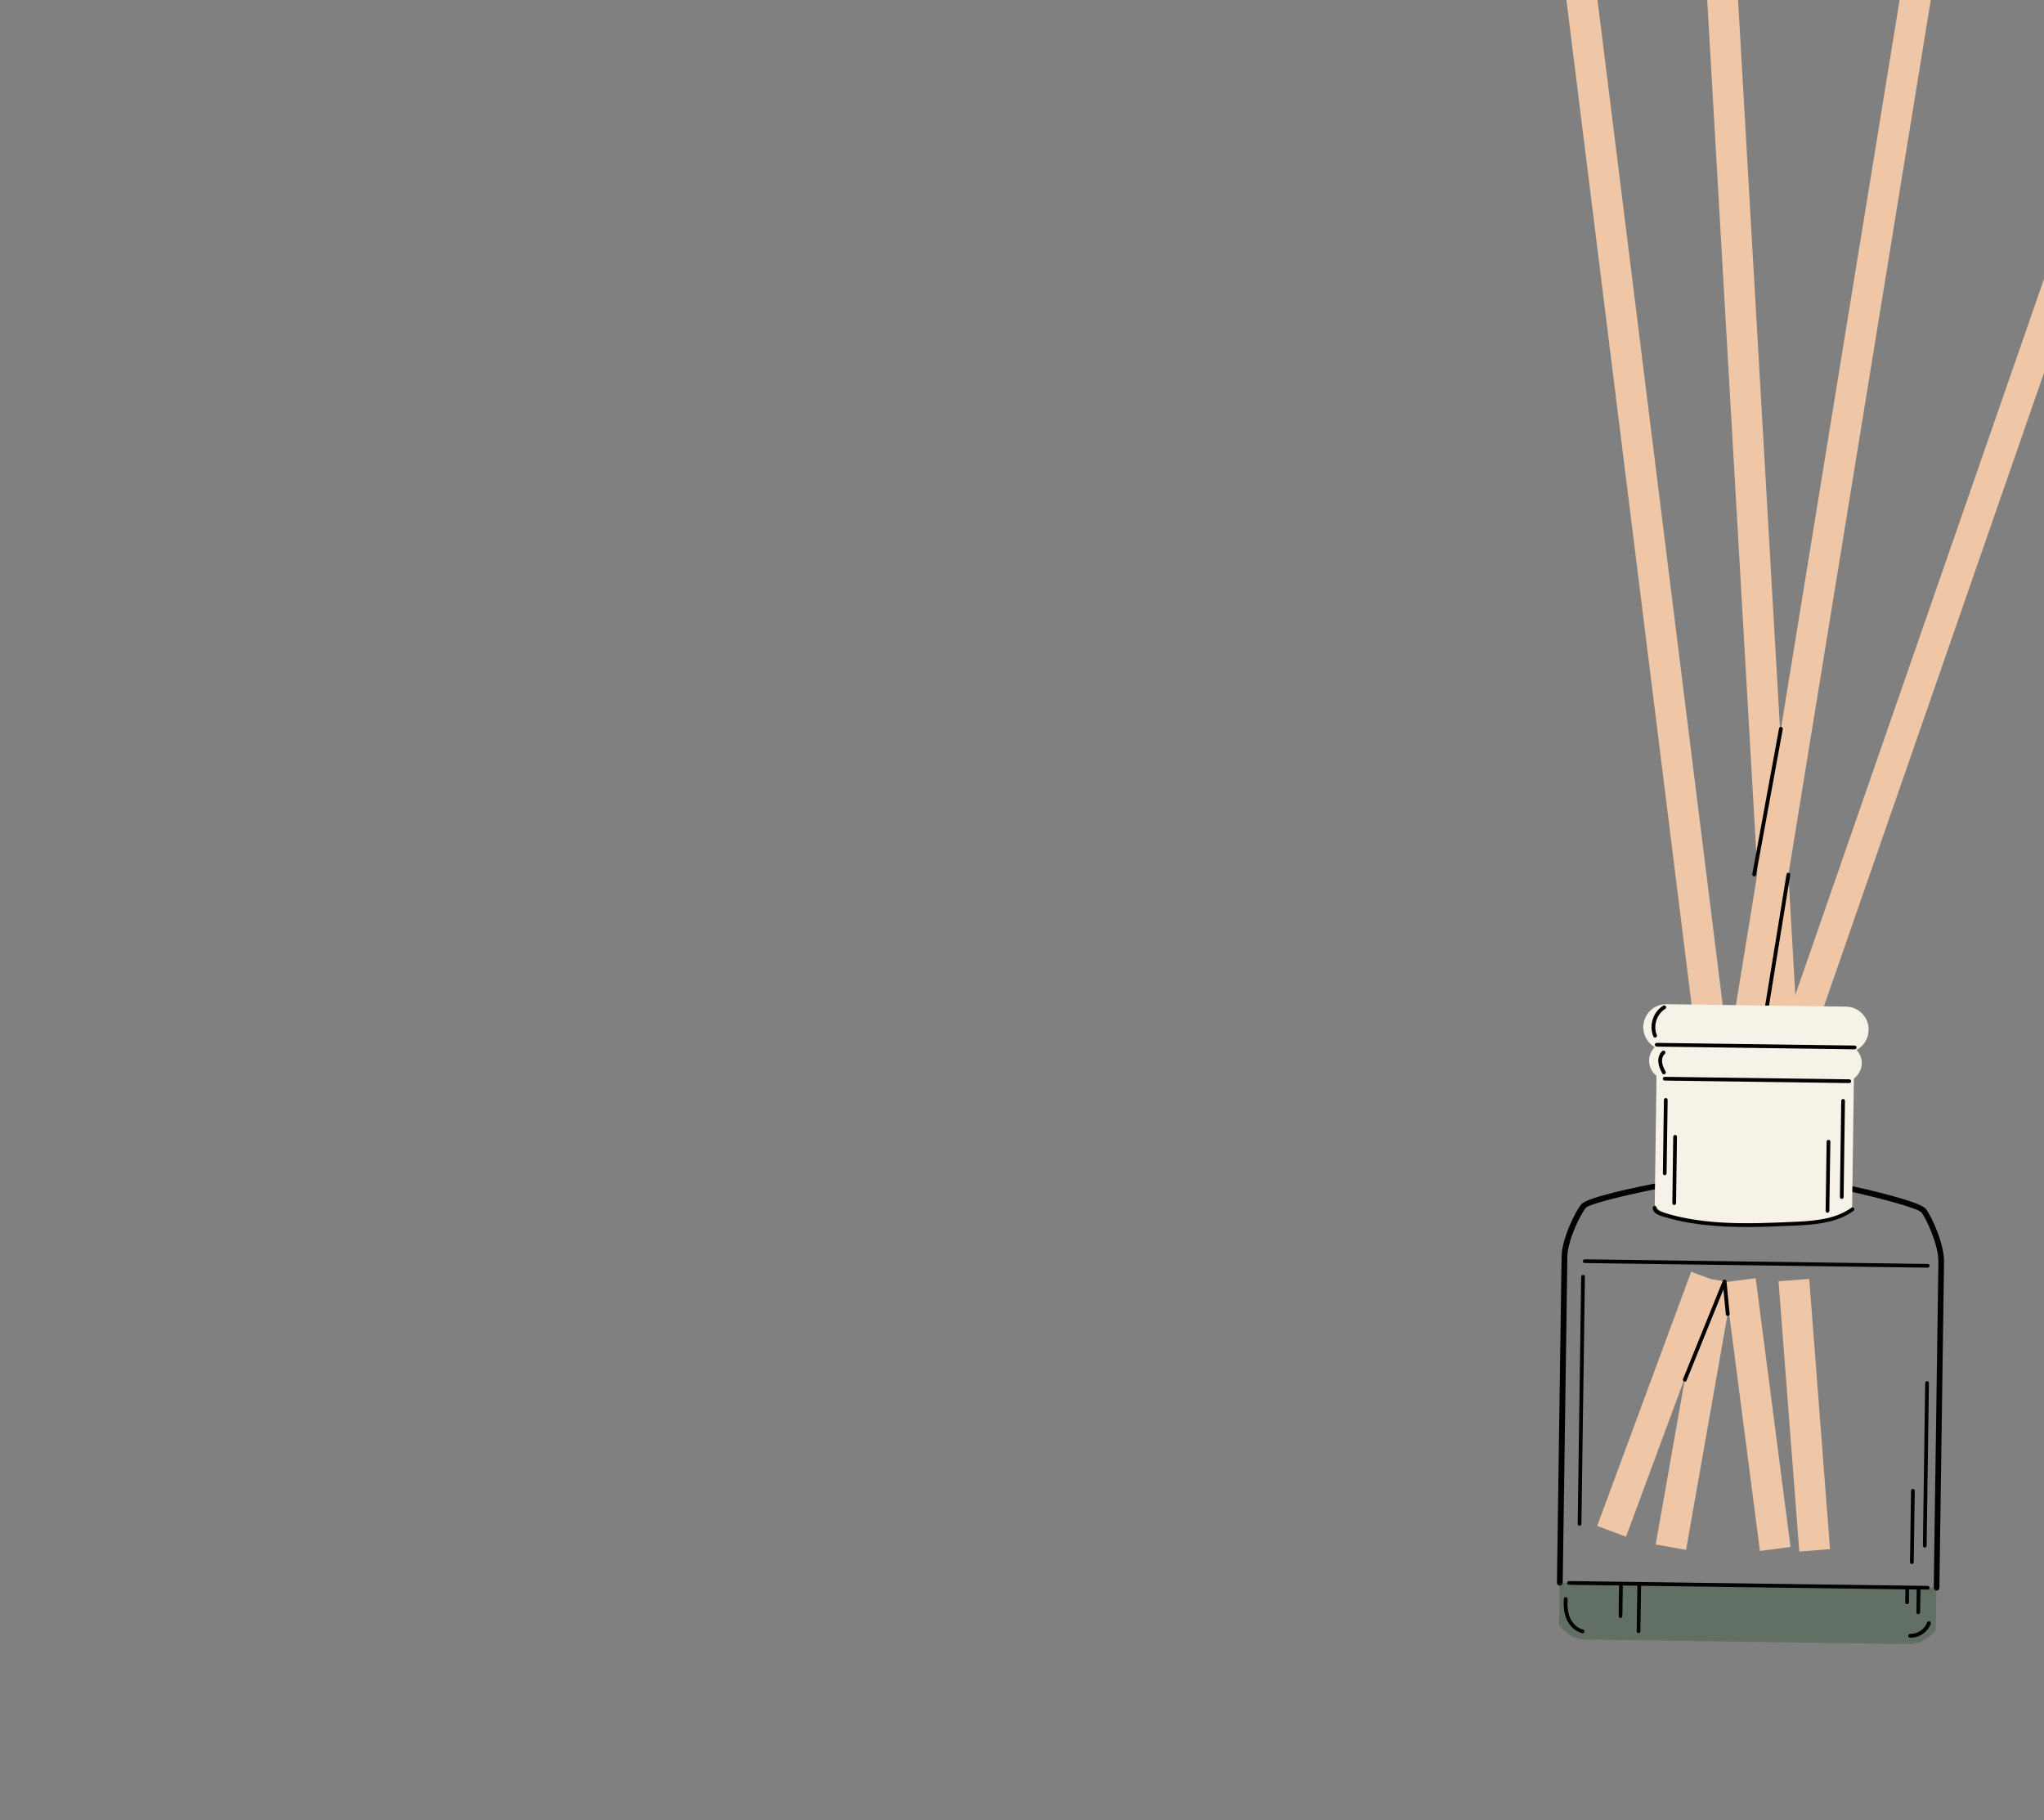 <?xml version="1.0" encoding="UTF-8"?> <svg xmlns="http://www.w3.org/2000/svg" width="274" height="244" viewBox="0 0 274 244" fill="none"><rect x="0" y="0" width="274" height="244" fill="#808080" stroke="none"/><g clip-path="url(#clip0_108_975)"><g clip-path="url(#clip1_108_975)"><path d="M211.035 -24.968L206.91 -24.641L227.071 137.182L231.196 136.855L211.035 -24.968Z" fill="#EFC7A6"></path><path d="M296.547 -14.934L292.713 -16.48L239.202 137.577L243.037 139.113L296.547 -14.934Z" fill="#EFC7A6"></path><path d="M231.62 -23.828L227.487 -23.779L236.855 139.035L240.988 138.986L231.62 -23.828Z" fill="#EFC7A6"></path><path d="M262.658 -23.566L258.621 -24.428L232.405 136.556L236.453 137.409L262.658 -23.566Z" fill="#EFC7A6"></path><path d="M235.119 117.482C235.119 117.482 235.109 117.481 235.099 117.479C234.958 117.463 234.872 117.32 234.899 117.179L238.484 97.643C238.5 97.502 238.636 97.395 238.783 97.443C238.924 97.459 239.01 97.602 238.983 97.743L235.398 117.279C235.383 117.41 235.25 117.497 235.119 117.482Z" fill="black"></path><path d="M236.423 137.662L236.413 137.661C236.272 137.644 236.186 137.511 236.202 137.37L239.483 117.203C239.5 117.062 239.612 116.973 239.774 116.992C239.915 117.008 240.001 117.141 239.985 117.283L236.704 137.449C236.688 137.58 236.555 137.677 236.423 137.662Z" fill="black"></path><path d="M209.041 212.547C208.849 212.524 208.705 212.364 208.708 212.159L209.331 168.446C209.368 166.042 211.175 162.389 211.972 161.427C212.769 160.465 219.958 159.011 222.152 158.591L247.991 158.931C250.243 159.42 257.397 161.058 258.159 162.049C258.923 163.03 260.626 166.724 260.599 169.13L259.976 212.843C259.971 213.058 259.799 213.222 259.595 213.219C259.381 213.214 259.217 213.041 259.221 212.836L259.844 169.124C259.877 166.924 258.255 163.413 257.572 162.523C257.144 161.991 252.334 160.67 247.912 159.691L222.227 159.348C217.867 160.201 213.007 161.395 212.568 161.917C211.853 162.787 210.14 166.255 210.107 168.455L209.483 212.168C209.479 212.383 209.306 212.547 209.102 212.544C209.092 212.542 209.072 212.54 209.062 212.539L209.041 212.547Z" fill="black"></path><path d="M212.408 169.309C212.277 169.293 212.188 169.18 212.182 169.057C212.189 168.914 212.304 168.804 212.436 168.81L258.429 169.429C258.563 169.424 258.681 169.551 258.675 169.683C258.669 169.826 258.554 169.936 258.422 169.93L212.428 169.311C212.428 169.311 212.408 169.309 212.398 169.307L212.408 169.309Z" fill="black"></path><path d="M211.717 204.517C211.586 204.502 211.497 204.389 211.492 204.265L211.958 171.142C211.964 170.999 212.079 170.89 212.211 170.895C212.345 170.89 212.463 171.017 212.457 171.149L211.991 204.272C211.985 204.415 211.87 204.525 211.738 204.519C211.738 204.519 211.717 204.517 211.707 204.516L211.717 204.517Z" fill="black"></path><path d="M257.992 207.455C257.861 207.44 257.772 207.327 257.766 207.203L258.073 185.387C258.079 185.244 258.194 185.135 258.327 185.14C258.46 185.135 258.578 185.262 258.573 185.394L258.266 207.21C258.259 207.353 258.144 207.462 258.012 207.457C258.012 207.457 257.992 207.455 257.982 207.454L257.992 207.455Z" fill="black"></path><path d="M256.263 209.651C256.132 209.636 256.043 209.523 256.037 209.399L256.177 199.832C256.183 199.689 256.298 199.58 256.43 199.585C256.563 199.59 256.683 199.697 256.676 199.839L256.537 209.406C256.53 209.549 256.415 209.659 256.283 209.653C256.283 209.653 256.263 209.651 256.253 209.65L256.263 209.651Z" fill="black"></path><path d="M250.495 138.069C250.522 136.361 249.163 134.962 247.46 134.936L223.408 134.611C221.705 134.585 220.309 135.949 220.282 137.658C220.27 138.814 220.887 139.82 221.814 140.369C221.361 140.838 221.073 141.461 221.065 142.146C221.049 142.975 221.442 143.718 222.058 144.22L221.82 161.35C221.794 162.874 227.697 164.201 235.011 164.299C242.315 164.396 248.254 163.236 248.279 161.712L248.517 144.582C249.147 144.092 249.559 143.361 249.574 142.533C249.583 141.847 249.309 141.221 248.875 140.739C249.824 140.225 250.473 139.225 250.484 138.078L250.495 138.069Z" fill="#F6F2E8"></path><path d="M222.058 140.294C221.927 140.279 221.838 140.166 221.832 140.043C221.839 139.9 221.954 139.79 222.086 139.796L248.627 140.156C248.76 140.152 248.878 140.278 248.873 140.411C248.867 140.553 248.752 140.663 248.619 140.658L222.078 140.297C222.078 140.297 222.058 140.294 222.048 140.293L222.058 140.294Z" fill="black"></path><path d="M223.129 144.848C222.998 144.833 222.909 144.72 222.903 144.596C222.91 144.453 223.025 144.344 223.157 144.349L247.903 144.684C248.036 144.679 248.154 144.806 248.149 144.938C248.143 145.081 248.028 145.191 247.895 145.185L223.149 144.85C223.149 144.85 223.129 144.848 223.119 144.847L223.129 144.848Z" fill="black"></path><path d="M246.864 160.715C246.733 160.7 246.644 160.587 246.638 160.464L246.82 147.57C246.826 147.428 246.941 147.318 247.073 147.323C247.217 147.32 247.325 147.445 247.319 147.578L247.138 160.471C247.131 160.614 247.016 160.723 246.884 160.718C246.884 160.718 246.864 160.715 246.854 160.714L246.864 160.715Z" fill="black"></path><path d="M244.952 162.562C244.821 162.547 244.732 162.434 244.726 162.31L244.861 153.04C244.868 152.897 244.983 152.787 245.115 152.793C245.248 152.788 245.366 152.914 245.361 153.047L245.225 162.317C245.219 162.46 245.104 162.569 244.972 162.564C244.972 162.564 244.952 162.562 244.942 162.561L244.952 162.562Z" fill="black"></path><path d="M223.135 157.537C223.004 157.522 222.915 157.409 222.909 157.285L223.05 147.442C223.056 147.299 223.171 147.19 223.304 147.195C223.427 147.189 223.555 147.316 223.55 147.449L223.409 157.293C223.402 157.435 223.287 157.545 223.155 157.54C223.155 157.54 223.135 157.537 223.125 157.536L223.135 157.537Z" fill="black"></path><path d="M224.404 161.529C224.273 161.514 224.184 161.401 224.178 161.277L224.3 152.385C224.307 152.242 224.422 152.133 224.554 152.138C224.696 152.144 224.806 152.249 224.8 152.392L224.678 161.285C224.672 161.427 224.557 161.537 224.424 161.532C224.424 161.532 224.404 161.529 224.394 161.528L224.404 161.529Z" fill="black"></path><path d="M228.364 164.187C226.418 163.959 224.491 163.579 222.621 162.971C221.735 162.683 221.552 162.241 221.56 161.914C221.556 161.77 221.671 161.66 221.815 161.657C221.948 161.652 222.067 161.768 222.071 161.912C222.067 162.209 222.515 162.395 222.791 162.478C228.45 164.32 234.755 164.043 240.322 163.793C242.807 163.684 245.909 163.545 248.186 161.895C248.298 161.816 248.459 161.835 248.537 161.957C248.615 162.069 248.596 162.23 248.475 162.308C246.075 164.047 242.891 164.186 240.335 164.297C236.545 164.468 232.426 164.652 228.375 164.178L228.364 164.187Z" fill="black"></path><path d="M221.843 139.08C221.752 139.07 221.676 139.02 221.635 138.933C221.009 137.476 221.604 135.619 222.967 134.805C223.087 134.737 223.247 134.766 223.313 134.897C223.381 135.017 223.342 135.177 223.222 135.245C222.09 135.922 221.576 137.522 222.098 138.731C222.155 138.861 222.096 139.008 221.967 139.064C221.925 139.08 221.883 139.085 221.833 139.079L221.843 139.08Z" fill="black"></path><path d="M223.031 144.027C222.951 144.017 222.875 143.967 222.833 143.891C222.606 143.474 222.367 142.985 222.307 142.445C222.237 141.822 222.428 141.24 222.836 140.898C222.938 140.808 223.101 140.816 223.19 140.929C223.28 141.032 223.271 141.195 223.158 141.284C222.886 141.519 222.755 141.934 222.805 142.381C222.855 142.827 223.061 143.251 223.27 143.645C223.338 143.765 223.289 143.923 223.168 143.991C223.125 144.017 223.073 144.021 223.023 144.015L223.031 144.027Z" fill="black"></path><path opacity="0.3" d="M209.085 212.163C209.037 215.631 209.003 217.841 209.003 217.841C209.003 217.841 210.301 219.756 212.555 219.785C214.564 219.815 230.375 220.026 233.874 220.077C233.874 220.077 234.129 220.076 234.567 220.087C238.065 220.137 253.866 220.348 255.885 220.379C258.15 220.409 259.493 218.536 259.493 218.536C259.493 218.536 259.526 216.337 259.576 212.858L209.084 212.173L209.085 212.163Z" fill="#1B4626"></path><path d="M210.29 212.437C210.159 212.421 210.07 212.308 210.064 212.185C210.07 212.042 210.185 211.932 210.318 211.938L258.422 212.589C258.556 212.584 258.674 212.711 258.668 212.843C258.662 212.986 258.547 213.096 258.415 213.09L210.31 212.439C210.31 212.439 210.29 212.437 210.28 212.435L210.29 212.437Z" fill="black"></path><path d="M212.115 218.923C212.115 218.923 212.095 218.921 212.085 218.92C211.199 218.714 210.423 218.018 210.004 217.057C209.681 216.322 209.561 215.426 209.629 214.327C209.645 214.186 209.759 214.086 209.902 214.093C210.043 214.109 210.152 214.225 210.135 214.366C210.067 215.383 210.176 216.195 210.466 216.865C210.812 217.664 211.476 218.274 212.192 218.44C212.332 218.467 212.417 218.61 212.38 218.749C212.355 218.88 212.233 218.958 212.102 218.942L212.115 218.923Z" fill="black"></path><path d="M256.036 219.526C255.905 219.51 255.806 219.396 255.811 219.264C255.828 219.122 255.933 219.011 256.075 219.018C257.041 219.059 258.006 218.403 258.338 217.489C258.384 217.361 258.526 217.285 258.663 217.332C258.791 217.378 258.865 217.53 258.819 217.658C258.421 218.79 257.256 219.576 256.057 219.518C256.057 219.518 256.047 219.517 256.037 219.516L256.036 219.526Z" fill="black"></path><path d="M257.12 216.383C256.989 216.367 256.9 216.255 256.894 216.131L256.943 213.01C256.949 212.868 257.064 212.758 257.196 212.763C257.33 212.759 257.448 212.885 257.442 213.018L257.394 216.138C257.387 216.281 257.272 216.39 257.14 216.385C257.14 216.385 257.12 216.383 257.11 216.382L257.12 216.383Z" fill="black"></path><path d="M255.622 215.039C255.491 215.024 255.402 214.911 255.396 214.787L255.421 213.181C255.427 213.038 255.542 212.929 255.674 212.934C255.808 212.929 255.926 213.056 255.92 213.188L255.896 214.794C255.889 214.937 255.774 215.047 255.642 215.041C255.642 215.041 255.622 215.039 255.612 215.038L255.622 215.039Z" fill="black"></path><path d="M217.206 216.885C217.075 216.87 216.987 216.757 216.981 216.633L217.038 212.653C217.044 212.51 217.159 212.401 217.292 212.406C217.424 212.411 217.543 212.528 217.538 212.66L217.48 216.641C217.474 216.783 217.359 216.893 217.227 216.888C217.227 216.888 217.206 216.885 217.196 216.884L217.206 216.885Z" fill="black"></path><path d="M219.626 218.911C219.495 218.895 219.406 218.783 219.4 218.659L219.487 212.591C219.494 212.448 219.608 212.339 219.741 212.344C219.874 212.339 219.992 212.466 219.987 212.598L219.899 218.666C219.893 218.809 219.778 218.918 219.646 218.913C219.646 218.913 219.626 218.911 219.616 218.91L219.626 218.911Z" fill="black"></path><path d="M242.53 171.437L238.413 171.759L241.197 207.98L245.315 207.659L242.53 171.437Z" fill="#EFC7A6"></path><path d="M231.553 171.838L229.281 171.439L226.706 170.481L214.104 204.551L217.971 205.998L225.92 184.523L221.946 207.037L226.019 207.76L231.711 175.464L235.922 207.905L240.02 207.37L235.351 171.34L231.553 171.838Z" fill="#EFC7A6"></path><path d="M225.82 185.198C225.82 185.198 225.78 185.193 225.75 185.19C225.624 185.134 225.558 184.993 225.615 184.856L230.948 171.685C230.991 171.577 231.111 171.509 231.221 171.532C231.342 171.547 231.423 171.638 231.439 171.763L231.858 176.127C231.873 176.262 231.766 176.393 231.631 176.408C231.486 176.422 231.366 176.315 231.351 176.18L231.026 172.852L226.081 185.065C226.038 185.172 225.929 185.231 225.818 185.218L225.82 185.198Z" fill="black"></path></g></g><defs><clipPath id="clip0_108_975"><rect width="274" height="244" fill="white"></rect></clipPath><clipPath id="clip1_108_975"><rect width="143.585" height="254.894" fill="white" transform="translate(190.771 -46.617) rotate(15)"></rect></clipPath></defs></svg> 